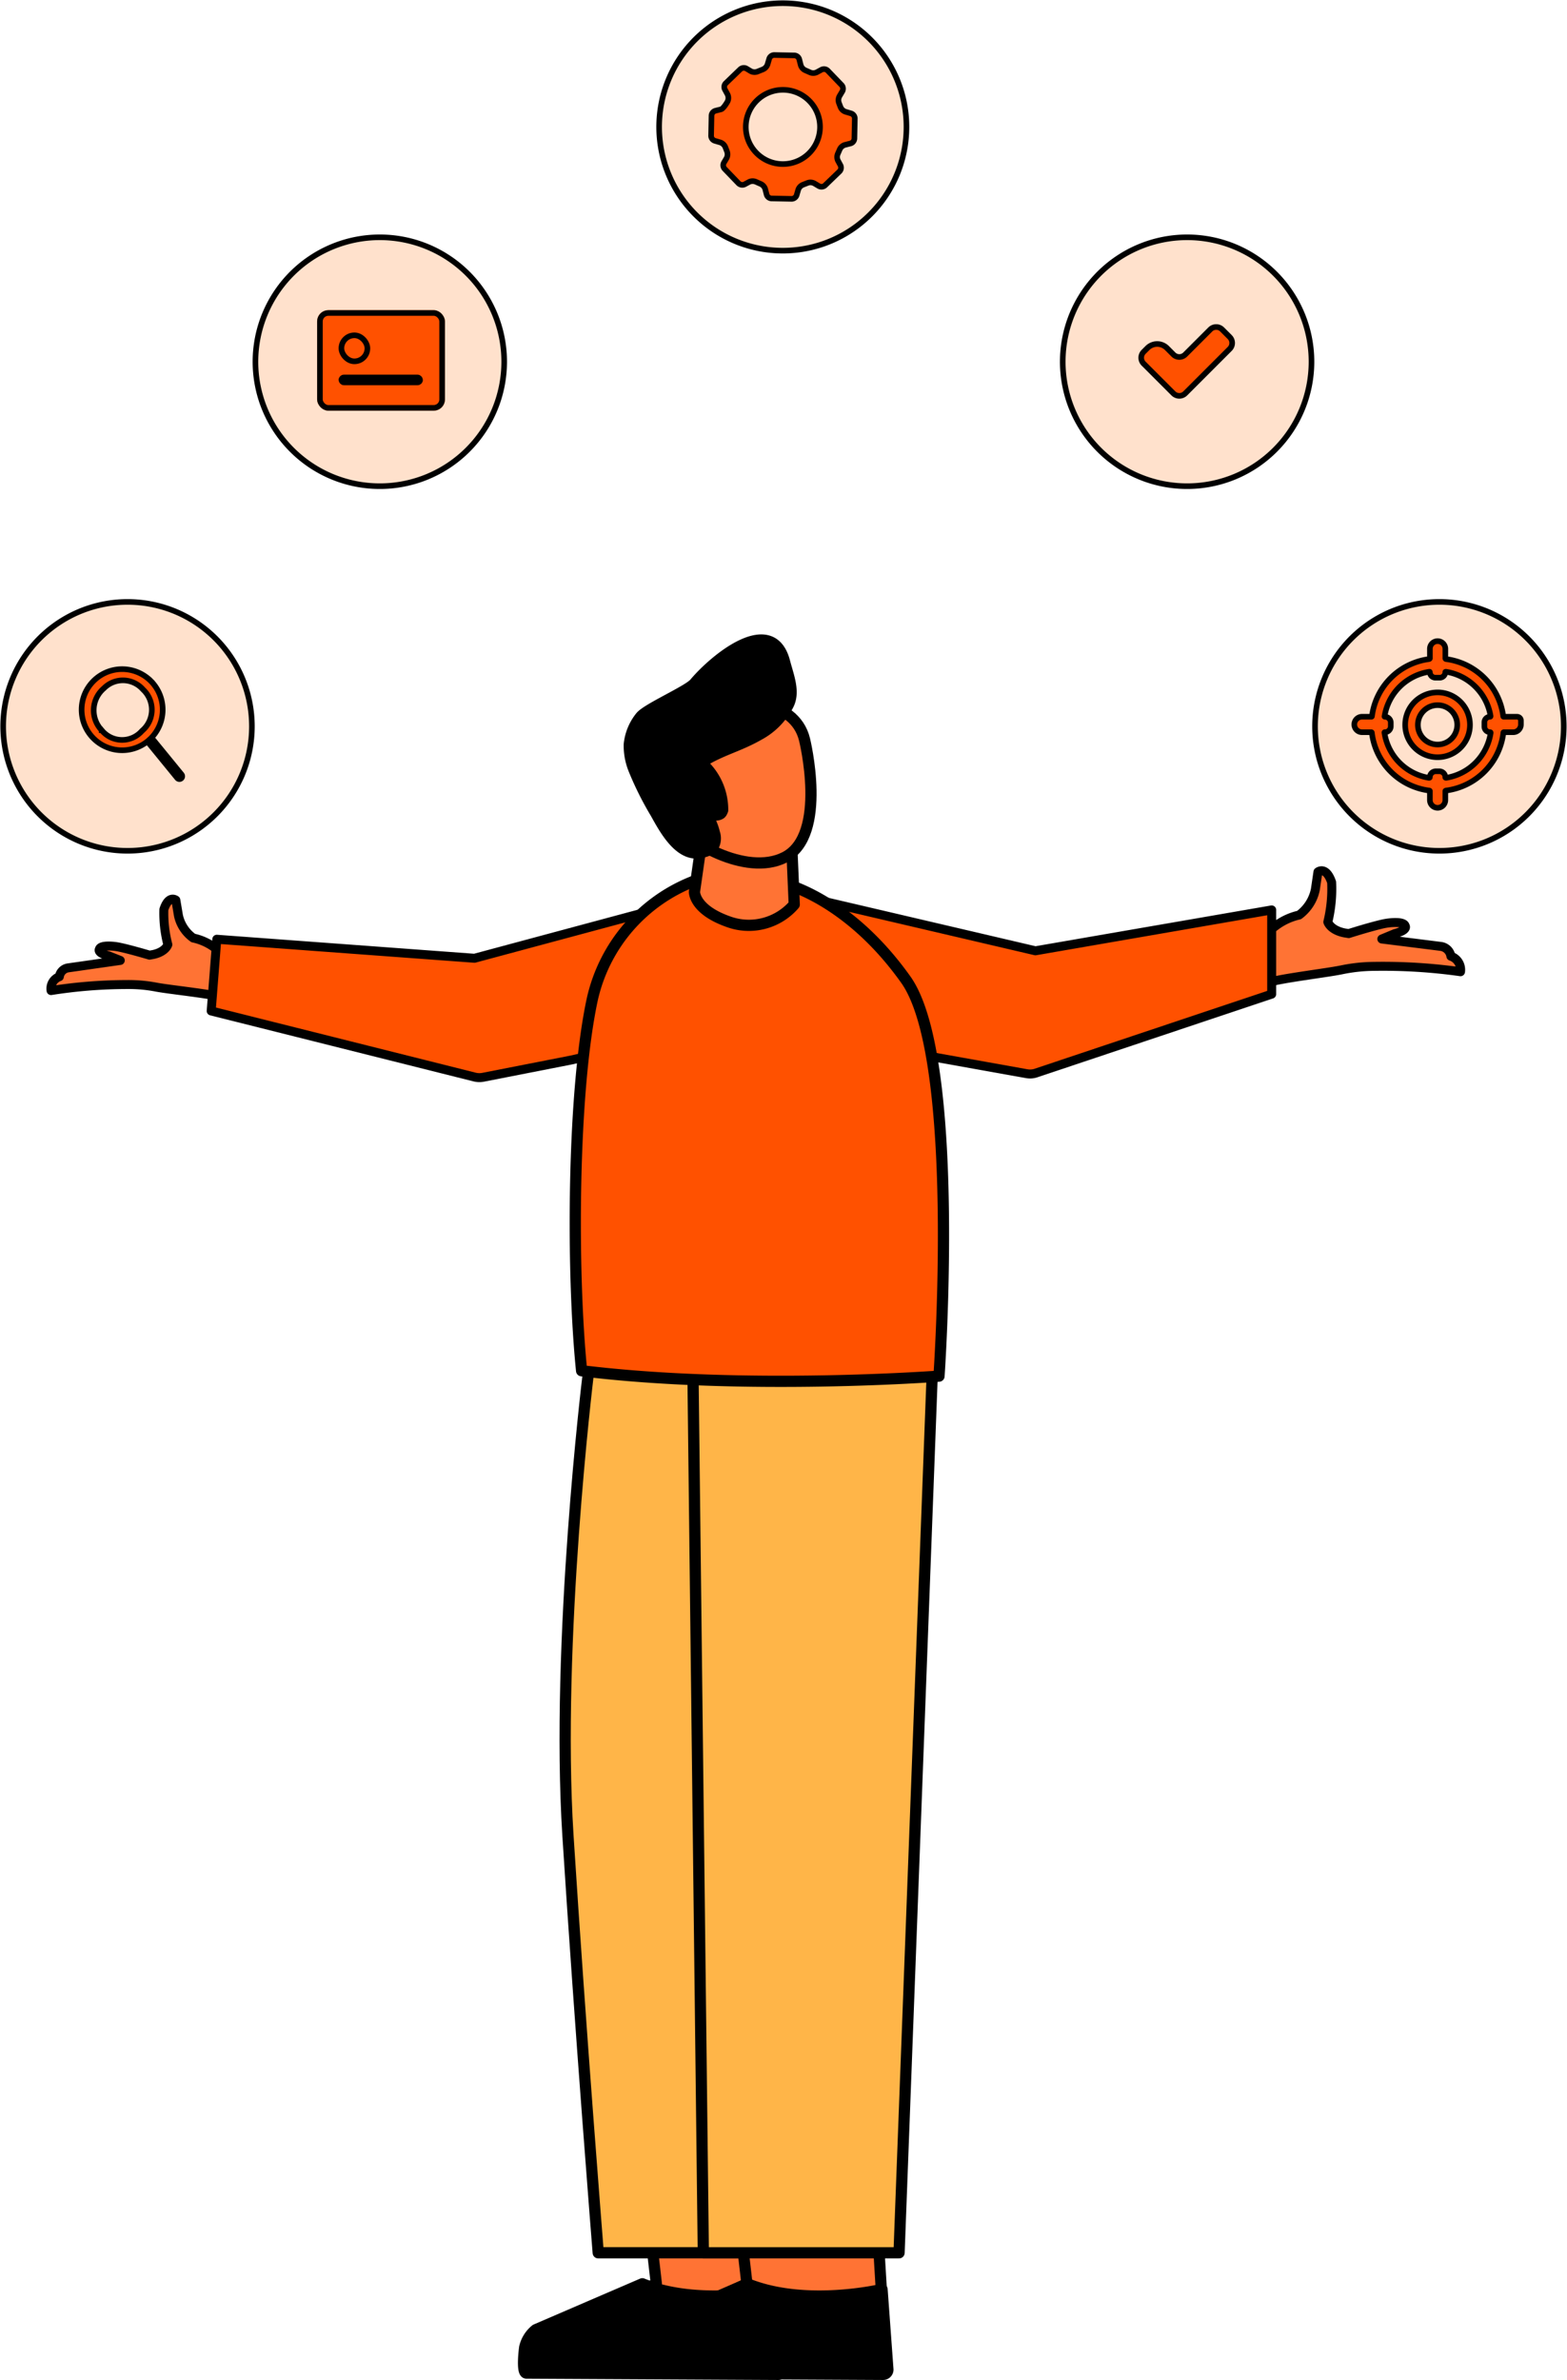 <svg xmlns="http://www.w3.org/2000/svg" width="139.755" height="212.15" viewBox="0 0 139.755 212.15">
  <g id="Group_16190" data-name="Group 16190" transform="translate(-111.217 4320.979)">
    <g id="Group_16181" data-name="Group 16181" transform="translate(115.758 -4264.204)">
      <path id="Path_36560" data-name="Path 36560" d="M26.64,731.169a4.951,4.951,0,0,0-3.189-2.251,3.326,3.326,0,0,1-1.319-2L21.9,725.54s-.638-.484-1.067.832a11.046,11.046,0,0,0,.353,3.132s-.18.634-1.289.881l-.344.062c-.681-.2-1.836-.531-2.66-.706a4.844,4.844,0,0,0-.722-.1c-.436-.026-1.022-.006-1.089.278,0,0-.242.318.823.587l1.038.41-4.647.663a.926.926,0,0,0-.787.789,1.129,1.129,0,0,0-.738,1.234,43.949,43.949,0,0,1,6.8-.538,13.139,13.139,0,0,1,2.587.232c1.151.221,4.923.6,5.823.91Z" transform="translate(-10.758 -702.08)" fill="#ff7334" stroke="#000" stroke-linecap="round" stroke-linejoin="round" stroke-width="0.8"/>
      <path id="Path_36559" data-name="Path 36559" d="M931.326,721.866a5.593,5.593,0,0,1,3.559-2.6,3.758,3.758,0,0,0,1.452-2.283l.23-1.56s.711-.559,1.22.919a12.475,12.475,0,0,1-.339,3.544s.215.713,1.472.971l.389.064c.765-.24,2.063-.634,2.99-.848a5.516,5.516,0,0,1,.814-.125c.492-.037,1.154-.025,1.235.294,0,0,.28.355-.918.678l-1.165.483,5.26.66a1.047,1.047,0,0,1,.9.876,1.276,1.276,0,0,1,.857,1.38,49.632,49.632,0,0,0-7.69-.478,14.842,14.842,0,0,0-2.917.311c-1.3.272-5.549.776-6.559,1.139Z" transform="translate(-823.565 -694.477)" fill="#ff7334" stroke="#000" stroke-linecap="round" stroke-linejoin="round" stroke-width="0.8"/>
      <g id="Group_16179" data-name="Group 16179" transform="translate(42.151 65.919)">
        <path id="Path_36551" data-name="Path 36551" d="M150.087,90.635l1.025,16.847-.547,5.3-20.086-.108a.917.917,0,0,1-.319-1.775l8.956-4.123-2.023-17.524" transform="translate(-127.271 -25.902)" fill="#ff7334" stroke="#000" stroke-linecap="round" stroke-linejoin="round" stroke-width="1"/>
        <path id="Path_36552" data-name="Path 36552" d="M129.258,102.074a2.829,2.829,0,0,1,.993-1.581l9.5-4.092c5.234,2.125,12.013.5,12.013.5l.522,7.154a.428.428,0,0,1-.431.422l-22.439-.115c-.466,0-.164-2.27-.157-2.29" transform="translate(-129.155 -15.524)" stroke="#000" stroke-linecap="round" stroke-linejoin="round" stroke-width="1"/>
        <path id="Path_36553" data-name="Path 36553" d="M132.7,63.411s-2.883,23.7-1.785,40.921,2.7,37.195,2.7,37.195h17.458s-2.265-29.561-2.018-43.4c.277-15.327,4.967-34.711,4.967-34.711" transform="translate(-126.954 -63.411)" fill="#ffb548" stroke="#000" stroke-linecap="round" stroke-linejoin="round" stroke-width="1"/>
        <path id="Path_36554" data-name="Path 36554" d="M150.087,90.635l1.025,16.847-.547,5.3-20.086-.108a.917.917,0,0,1-.319-1.775l8.956-4.123-2.023-17.524" transform="translate(-119.191 -25.902)" fill="#ff7334" stroke="#000" stroke-linecap="round" stroke-linejoin="round" stroke-width="1"/>
        <path id="Path_36555" data-name="Path 36555" d="M129.258,102.074a2.83,2.83,0,0,1,.993-1.581l9.5-4.092c5.234,2.125,12.013.5,12.013.5l.522,7.154a.428.428,0,0,1-.431.422l-22.44-.115c-.466,0-.164-2.27-.157-2.29" transform="translate(-119.789 -15.524)" stroke="#000" stroke-linecap="round" stroke-linejoin="round" stroke-width="1"/>
        <path id="Path_36556" data-name="Path 36556" d="M133.838,63.411l.919,78.116h17.458l2.949-78.116" transform="translate(-118.723 -63.411)" fill="#ffb548" stroke="#000" stroke-linecap="round" stroke-linejoin="round" stroke-width="1"/>
      </g>
      <path id="Path_33186" data-name="Path 33186" d="M155.758,720.175a5.929,5.929,0,0,1-4.009,3.166l-3.976.9-5.29,1.207-.157.033-7.158,1.637-7.894,1.546a1.721,1.721,0,0,1-.769-.025l-23.479-5.888.5-6.391,22.981,1.695,22.135-5.947a5.714,5.714,0,0,1,7.183,2.967A5.928,5.928,0,0,1,155.758,720.175Z" transform="translate(-88.732 -689.412)" fill="#ff5100" stroke="#000" stroke-linecap="round" stroke-linejoin="round" stroke-width="0.8"/>
      <path id="Path_33247" data-name="Path 33247" d="M539.843,711.451a5.93,5.93,0,0,0,4.212,8.193l9.3,1.955,7.343,1.539,7.92,1.417a1.663,1.663,0,0,0,.766-.043l21.073-7.049v-7.507L569.386,713.6l-22.408-5.236A5.72,5.72,0,0,0,539.843,711.451Z" transform="translate(-481.582 -685.622)" fill="#ff5100" stroke="#000" stroke-linecap="round" stroke-linejoin="round" stroke-width="0.8"/>
      <path id="Union_349" data-name="Union 349" d="M21.873,44.723l.268-.095a14.745,14.745,0,0,0,9.183-10.586c1.763-8.186,1.857-24.115.951-33.1C17.707-.848.4.461.4.461S-1.605,28.823,3.362,35.807c3.9,5.484,8.08,7.541,9.836,8.226a5.475,5.475,0,0,0,.551.184,8.21,8.21,0,0,1,4.442-1.571A5.3,5.3,0,0,1,21.873,44.723Z" transform="translate(79.605 66.353) rotate(180)" fill="#ff5100" stroke="#000" stroke-linecap="round" stroke-linejoin="round" stroke-width="1"/>
      <path id="Path_36561" data-name="Path 36561" d="M136.07,44.627l-.809,5.65s-.068,1.566,2.972,2.655a5.336,5.336,0,0,0,5.927-1.515l-.245-5.718" transform="translate(-77.865 -27.568)" fill="#ff7334" stroke="#000" stroke-linecap="round" stroke-linejoin="round" stroke-width="1"/>
      <path id="Path_36562" data-name="Path 36562" d="M11.044,1.984s4.519,7.546,1.378,10.565c-2.842,2.737-9.091,1.021-9.667.064S-1.369,3.223.577,2.063C4.04,0,9.115-1.264,11.044,1.984" transform="translate(57.23 4.014) rotate(17)" fill="#ff7334" stroke="#000" stroke-linecap="round" stroke-linejoin="round" stroke-width="1"/>
      <path id="Path_36563" data-name="Path 36563" d="M14.7,2.208c-.593-4.458-6-1.12-8.2.916-.66.611-4.514,1.742-5.145,2.385a4.671,4.671,0,0,0-1.3,2.323,5.661,5.661,0,0,0,.166,2.344,28.165,28.165,0,0,0,1.428,4c.585,1.425,1.64,4.269,3.676,3.969a1.694,1.694,0,0,0,1.085-.43,1.454,1.454,0,0,0,.221-1.128,5.253,5.253,0,0,0-.556-1.832c.419.116.855.369,1.262.206.137-.049.2-.18.27-.305a5.547,5.547,0,0,0-1.4-4.452c1.937-.916,3.455-1,5.43-1.832A6.279,6.279,0,0,0,14.5,6.128c.809-1.091.381-2.571.2-3.92" transform="translate(50.573 1.825) rotate(-7)" stroke="#000" stroke-linecap="round" stroke-linejoin="round" stroke-width="1"/>
    </g>
    <g id="Group_16182" data-name="Group 16182" transform="translate(170 -4320.697)">
      <path id="Path_33244" data-name="Path 33244" d="M325.96,6.815A11.029,11.029,0,1,1,311.55.845a11.029,11.029,0,0,1,14.41,5.97" transform="translate(-304.738 -0.003)" fill="#ffe1cc" stroke="#000" stroke-linecap="round" stroke-linejoin="round" stroke-width="0.5"/>
      <path id="Path_36564" data-name="Path 36564" d="M649,36.933l-.511-.152a.738.738,0,0,1-.436-.422l-.133-.345a.745.745,0,0,1,.036-.607l.268-.452a.477.477,0,0,0-.062-.541l-1.252-1.3a.476.476,0,0,0-.538-.084l-.436.236a.731.731,0,0,1-.606.007l-.421-.186a.745.745,0,0,1-.4-.454l-.136-.532a.476.476,0,0,0-.427-.338l-1.807-.035a.476.476,0,0,0-.44.321l-.156.526a.748.748,0,0,1-.422.439l-.463.186a.725.725,0,0,1-.6-.029l-.4-.239a.476.476,0,0,0-.541.063l-1.3,1.252a.476.476,0,0,0-.083.538l.246.453a.747.747,0,0,1,.013.608c-.083.169-.405.673-.588.72l-.517.132a.477.477,0,0,0-.338.427l-.036,1.806a.476.476,0,0,0,.322.44l.511.152a.74.74,0,0,1,.437.422l.144.37a.742.742,0,0,1-.034.607l-.242.408a.477.477,0,0,0,.063.541l1.252,1.3a.476.476,0,0,0,.538.084l.4-.216a.733.733,0,0,1,.606-.008l.428.189a.743.743,0,0,1,.4.454l.128.5a.476.476,0,0,0,.427.339l1.806.035a.476.476,0,0,0,.44-.321l.147-.5a.739.739,0,0,1,.422-.437l.4-.157a.739.739,0,0,1,.606.034l.415.247a.476.476,0,0,0,.541-.062l1.3-1.252a.476.476,0,0,0,.083-.538l-.23-.425a.739.739,0,0,1-.01-.607l.171-.389a.741.741,0,0,1,.453-.4l.517-.132a.476.476,0,0,0,.338-.427l.036-1.806a.478.478,0,0,0-.322-.44m-6.154,4.511a3.309,3.309,0,1,1,3.373-3.243,3.309,3.309,0,0,1-3.373,3.243" transform="translate(-631.876 -27.105)" fill="#ff5100" stroke="#000" stroke-linecap="round" stroke-linejoin="round" stroke-width="0.5"/>
    </g>
    <g id="Group_16184" data-name="Group 16184" transform="translate(228.501 -4267.581)">
      <path id="Path_33257" data-name="Path 33257" d="M924.274,552.526a11.092,11.092,0,1,1,6-14.492,11.092,11.092,0,0,1-6,14.492" transform="translate(-908.936 -530.932)" fill="#ffe1cc" stroke="#000" stroke-linecap="round" stroke-linejoin="round" stroke-width="0.5"/>
      <g id="Group_16183" data-name="Group 16183" transform="translate(3.499 3.751)">
        <path id="Path_36565" data-name="Path 36565" d="M970.08,589.118a2.889,2.889,0,1,0,2.88,3.119c.006-.076.009-.153.009-.231a2.892,2.892,0,0,0-2.889-2.889m1.746,3.06a1.755,1.755,0,1,1,.008-.171,1.694,1.694,0,0,1-.008.171" transform="translate(-962.651 -584.548)" fill="#ff5100" stroke="#000" stroke-linecap="round" stroke-linejoin="round" stroke-width="0.5"/>
        <path id="Path_36566" data-name="Path 36566" d="M950.246,564.191H949.06c-.04,0-.044-.034-.046-.052a5.909,5.909,0,0,0-5.062-5.082c-.035,0-.1-.012-.1-.081v-.835a.689.689,0,0,0-1.378,0v.835c0,.057-.07.076-.105.081a5.909,5.909,0,0,0-5.061,5.072c0,.021-.009.062-.052.062h-.833a.689.689,0,1,0,0,1.378h.826c.045,0,.049.043.051.064a5.908,5.908,0,0,0,5.106,5.135c.022,0,.067.018.067.05v.8a.689.689,0,0,0,1.378,0v-.8c0-.033.051-.048.076-.051a5.909,5.909,0,0,0,5.1-5.152c0-.015,0-.045.045-.045h.831a.691.691,0,0,0,.689-.689v-.347a.343.343,0,0,0-.341-.342m-6.4,5.394h0a.534.534,0,0,0-.532-.532H943a.533.533,0,0,0-.532.532c0,.057-.076.052-.113.046a4.791,4.791,0,0,1-3.931-4c0-.021-.02-.063.026-.063h.009a.528.528,0,0,0,.526-.526v-.325a.528.528,0,0,0-.526-.526c-.036,0-.031-.025-.03-.037a4.79,4.79,0,0,1,3.946-3.968c.031-.005.094-.019.094.023a.5.5,0,0,0,.5.5h.381a.5.5,0,0,0,.5-.5c0-.039.067-.028.1-.022a4.792,4.792,0,0,1,3.93,3.91c.005.031.017.094-.045.094a.5.5,0,0,0-.5.5v.376a.5.5,0,0,0,.5.5h.008c.061,0,.052.056.048.084a4.79,4.79,0,0,1-3.945,3.98c-.032.005-.1.01-.1-.049" transform="translate(-935.73 -557.451)" fill="#ff5100" stroke="#000" stroke-linecap="round" stroke-linejoin="round" stroke-width="0.5"/>
      </g>
    </g>
    <g id="Group_16189" data-name="Group 16189" transform="translate(112 -4267.581)">
      <path id="Path_33245" data-name="Path 33245" d="M15.339,549.676a11.092,11.092,0,1,1,6-14.492,11.092,11.092,0,0,1-6,14.492" transform="translate(-0.5 -528.082)" fill="#ffe1cc" stroke="#000" stroke-linecap="round" stroke-linejoin="round" stroke-width="0.5"/>
      <g id="Group_16185" data-name="Group 16185" transform="translate(10.112 4.751) rotate(45)">
        <path id="Path_36567" data-name="Path 36567" d="M3.615,0A3.615,3.615,0,1,0,7.229,3.615,3.615,3.615,0,0,0,3.615,0m0,6.2a2.571,2.571,0,0,1-2.5-2.773,2.38,2.38,0,0,1,2.542-2.4A2.463,2.463,0,0,1,6.2,3.7,2.351,2.351,0,0,1,3.617,6.2" transform="translate(0 0)" fill="#ff5100" stroke="#000" stroke-linecap="square" stroke-width="0.5"/>
        <line id="Line_467" data-name="Line 467" x2="3.934" y2="0.396" transform="translate(7.489 3.804)" fill="none" stroke="#000" stroke-linecap="round" stroke-width="1"/>
      </g>
    </g>
    <g id="Group_16187" data-name="Group 16187" transform="translate(134.29 -4300.313)">
      <path id="Path_33251" data-name="Path 33251" d="M75.59,250.775a11.092,11.092,0,1,1,6-14.492,11.092,11.092,0,0,1-6,14.492" transform="translate(-60.541 -228.949)" fill="#ffe1cc" stroke="#000" stroke-linecap="round" stroke-linejoin="round" stroke-width="0.5"/>
      <g id="Group_16186" data-name="Group 16186" transform="translate(5.21 6.983)">
        <g id="Rectangle_6735" data-name="Rectangle 6735" fill="#ff5100" stroke="#000" stroke-width="0.5">
          <rect width="11.398" height="8.956" rx="1" stroke="none"/>
          <rect x="0.25" y="0.25" width="10.898" height="8.456" rx="0.75" fill="none"/>
        </g>
        <g id="Rectangle_6736" data-name="Rectangle 6736" transform="translate(1.916 1.99)" fill="#ff5100" stroke="#000" stroke-width="0.5">
          <rect width="2.819" height="2.819" rx="1.409" stroke="none"/>
          <rect x="0.25" y="0.25" width="2.319" height="2.319" rx="1.159" fill="none"/>
        </g>
        <g id="Rectangle_6737" data-name="Rectangle 6737" transform="translate(1.916 5.748)" fill="#ff5100" stroke="#000" stroke-width="0.5">
          <rect width="7.516" height="0.94" rx="0.47" stroke="none"/>
          <rect x="0.25" y="0.25" width="7.016" height="0.44" rx="0.22" fill="none"/>
        </g>
      </g>
    </g>
    <g id="Group_16188" data-name="Group 16188" transform="translate(206.21 -4299.843)">
      <path id="Path_33253" data-name="Path 33253" d="M863.149,250.428a11.092,11.092,0,1,1,6-14.492,11.092,11.092,0,0,1-6,14.492" transform="translate(-848.02 -229.072)" fill="#ffe1cc" stroke="#000" stroke-linecap="round" stroke-linejoin="round" stroke-width="0.5"/>
      <path id="Path_36568" data-name="Path 36568" d="M395.8,62.98a.747.747,0,0,1-1.053,0l-2.654-2.654a.747.747,0,0,1,0-1.053l.341-.34a1.229,1.229,0,0,1,1.733,0l.58.581a.747.747,0,0,0,1.053,0l2.237-2.236a.747.747,0,0,1,1.053,0l.68.68a.747.747,0,0,1,0,1.053Z" transform="translate(-385.088 -49.047)" fill="#ff5100" stroke="#000" stroke-linecap="round" stroke-linejoin="round" stroke-width="0.5"/>
    </g>
  </g>
</svg>
